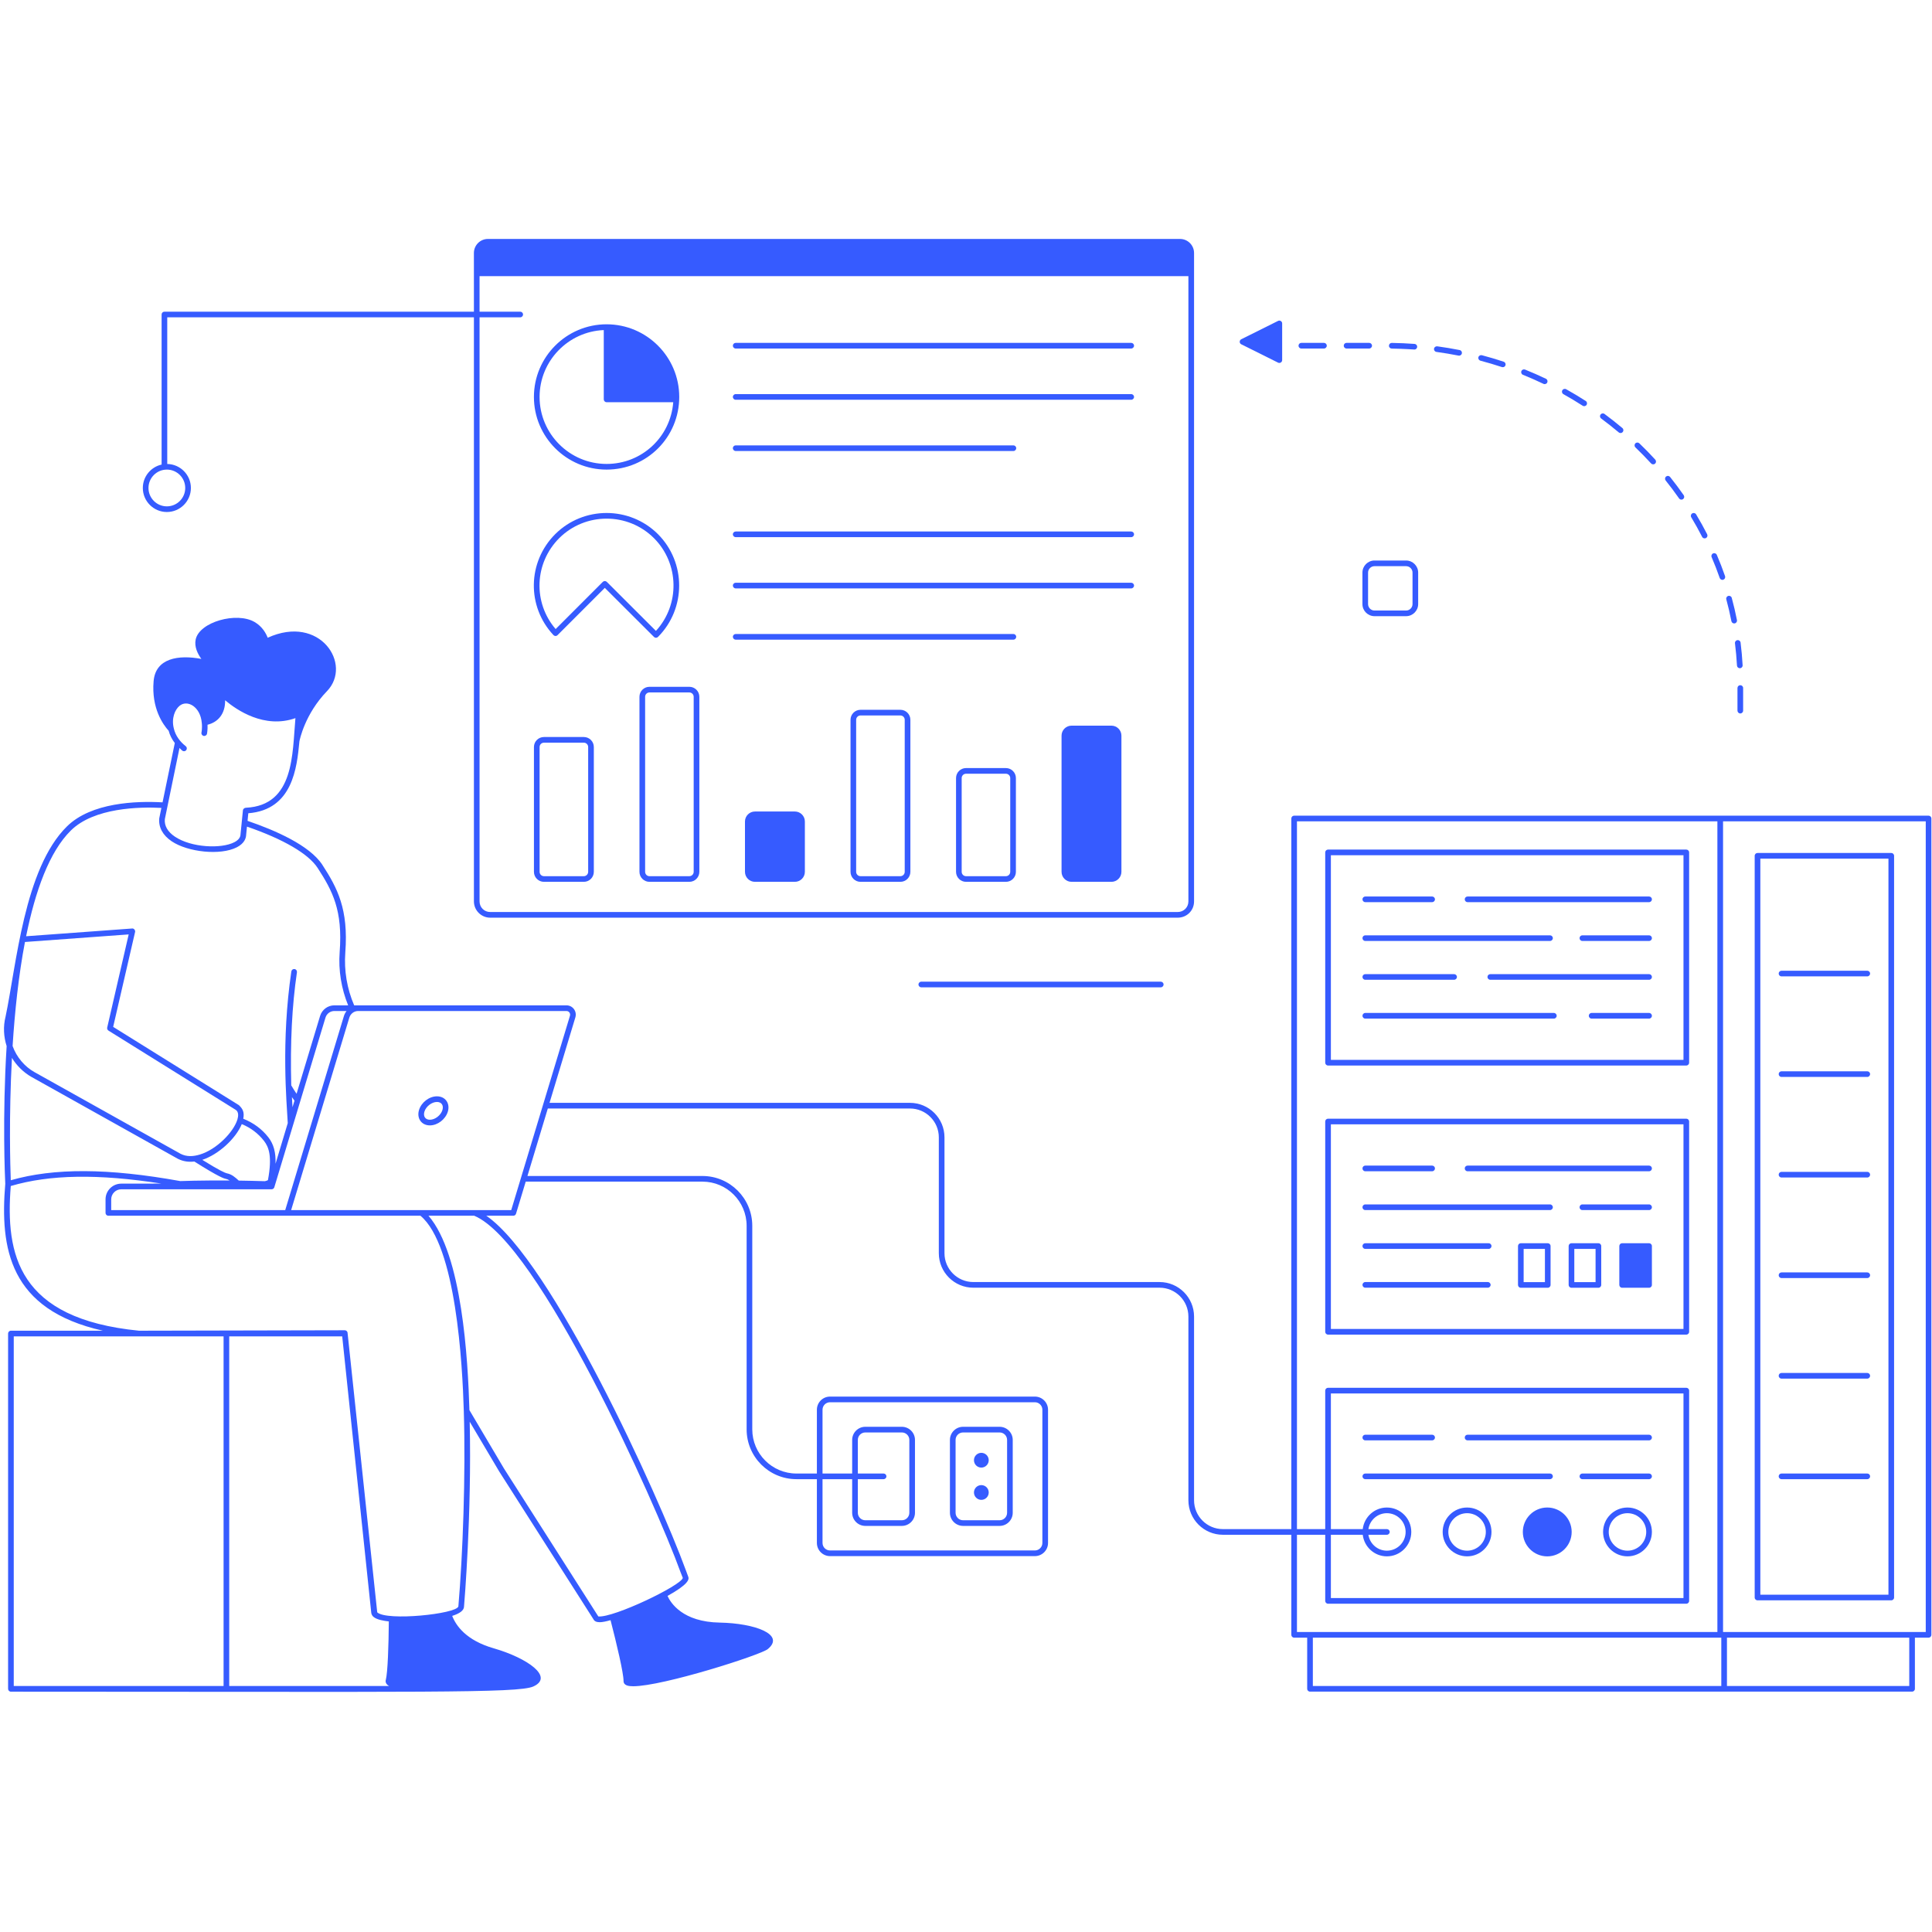 <svg xmlns="http://www.w3.org/2000/svg" width="512" height="512" viewBox="0 0 384 384"><defs><clipPath id="4833e70367"><path d="M 28 47.039 L 238 47.039 L 238 183 L 28 183 Z M 28 47.039 " clip-rule="nonzero"/></clipPath></defs><path fill="#365bff" d="M 86.848 217.902 C 85.309 217.902 83.742 219.098 83.281 220.629 C 82.789 222.242 83.75 223.68 85.441 223.68 C 86.98 223.68 88.543 222.48 89.008 220.953 C 89.504 219.328 88.535 217.902 86.848 217.902 Z M 87.934 220.625 C 87.934 220.629 87.934 220.629 87.934 220.629 C 87.617 221.672 86.477 222.559 85.441 222.559 C 84.523 222.559 84.078 221.863 84.355 220.953 C 84.672 219.91 85.812 219.023 86.848 219.023 C 87.77 219.023 88.211 219.715 87.934 220.625 Z M 87.934 220.625 " fill-opacity="1" fill-rule="nonzero"/><path fill="#365bff" d="M 349.32 318.078 L 375.902 318.078 C 376.215 318.078 376.465 317.828 376.465 317.52 L 376.465 170.098 C 376.465 169.785 376.215 169.535 375.902 169.535 L 349.32 169.535 C 349.012 169.535 348.758 169.785 348.758 170.098 L 348.758 317.52 C 348.758 317.828 349.012 318.078 349.32 318.078 Z M 349.883 170.656 L 375.344 170.656 L 375.344 316.957 L 349.883 316.957 Z M 349.883 170.656 " fill-opacity="1" fill-rule="nonzero"/><path fill="#365bff" d="M 371.133 192.941 L 354.09 192.941 C 353.781 192.941 353.527 193.191 353.527 193.504 C 353.527 193.812 353.781 194.062 354.09 194.062 L 371.133 194.062 C 371.445 194.062 371.695 193.812 371.695 193.504 C 371.695 193.191 371.445 192.941 371.133 192.941 Z M 371.133 192.941 " fill-opacity="1" fill-rule="nonzero"/><path fill="#365bff" d="M 371.133 212.926 L 354.09 212.926 C 353.781 212.926 353.527 213.18 353.527 213.488 C 353.527 213.797 353.781 214.051 354.09 214.051 L 371.133 214.051 C 371.445 214.051 371.695 213.797 371.695 213.488 C 371.695 213.18 371.445 212.926 371.133 212.926 Z M 371.133 212.926 " fill-opacity="1" fill-rule="nonzero"/><path fill="#365bff" d="M 371.133 232.914 L 354.09 232.914 C 353.781 232.914 353.527 233.168 353.527 233.477 C 353.527 233.785 353.781 234.039 354.09 234.039 L 371.133 234.039 C 371.445 234.039 371.695 233.785 371.695 233.477 C 371.695 233.168 371.445 232.914 371.133 232.914 Z M 371.133 232.914 " fill-opacity="1" fill-rule="nonzero"/><path fill="#365bff" d="M 371.133 252.902 L 354.09 252.902 C 353.781 252.902 353.527 253.152 353.527 253.465 C 353.527 253.773 353.781 254.023 354.09 254.023 L 371.133 254.023 C 371.445 254.023 371.695 253.773 371.695 253.465 C 371.695 253.152 371.445 252.902 371.133 252.902 Z M 371.133 252.902 " fill-opacity="1" fill-rule="nonzero"/><path fill="#365bff" d="M 371.133 272.887 L 354.09 272.887 C 353.781 272.887 353.527 273.141 353.527 273.449 C 353.527 273.758 353.781 274.012 354.09 274.012 L 371.133 274.012 C 371.445 274.012 371.695 273.758 371.695 273.449 C 371.695 273.141 371.445 272.887 371.133 272.887 Z M 371.133 272.887 " fill-opacity="1" fill-rule="nonzero"/><path fill="#365bff" d="M 371.133 292.875 L 354.09 292.875 C 353.781 292.875 353.527 293.125 353.527 293.438 C 353.527 293.746 353.781 293.996 354.09 293.996 L 371.133 293.996 C 371.445 293.996 371.695 293.746 371.695 293.438 C 371.695 293.125 371.445 292.875 371.133 292.875 Z M 371.133 292.875 " fill-opacity="1" fill-rule="nonzero"/><path fill="#365bff" d="M 260.375 336.223 C 285.504 336.223 354.824 336.223 380.039 336.223 C 380.352 336.223 380.602 335.973 380.602 335.664 L 380.602 325.496 L 383.316 325.496 C 383.629 325.496 383.879 325.242 383.879 324.934 L 383.879 162.684 C 383.879 162.371 383.629 162.121 383.316 162.121 C 358.742 162.121 281.879 162.121 257.219 162.121 C 256.91 162.121 256.66 162.371 256.66 162.684 L 256.66 303.922 L 243.062 303.922 C 239.898 303.922 237.328 301.352 237.328 298.191 L 237.328 261.676 C 237.328 257.895 234.254 254.816 230.473 254.816 L 193.457 254.816 C 190.293 254.816 187.723 252.246 187.723 249.086 L 187.723 226.059 C 187.723 222.277 184.648 219.199 180.867 219.199 L 109.223 219.199 L 114.359 202.211 L 114.359 202.207 C 114.715 201.008 113.836 199.82 112.586 199.82 C 83.434 199.82 89.227 199.82 70.395 199.82 C 68.98 196.547 68.359 192.922 68.633 189.305 C 69.285 180.695 67.059 176.496 64.074 171.898 C 61.543 168.008 54.688 165.023 49.203 163.152 L 49.352 161.641 C 58.188 160.945 59.008 152.527 59.5 147.469 C 59.504 147.422 59.508 147.387 59.512 147.344 C 59.562 147.086 60.578 141.934 64.996 137.367 C 70.102 132.062 63.617 122.016 53.207 126.754 C 52.891 125.93 52.164 124.543 50.613 123.637 C 47.059 121.543 39.625 123.605 38.891 127.109 C 38.586 128.562 39.301 129.973 40.023 130.965 C 35.477 130.105 30.906 130.809 30.531 135.402 C 30.074 140.789 32.418 144.031 33.527 145.25 C 33.746 146.102 34.156 146.914 34.742 147.684 L 32.309 159.473 C 27.09 159.18 18.156 159.48 13.305 164.258 C 4.797 172.625 3.262 191.848 1.102 202.074 C 0.605 204.055 0.73 206.062 1.32 207.918 C 0.445 222.016 0.988 234.086 1.047 235.293 C -0.02 248.094 1.809 260.305 20.449 264.488 L 2.172 264.488 C 1.863 264.488 1.609 264.742 1.609 265.051 L 1.609 335.672 C 1.609 335.98 1.863 336.234 2.172 336.234 C 83.754 336.234 102.973 336.578 106.012 335.195 C 110.172 333.305 104.809 329.551 98.18 327.629 C 92.637 326.051 90.621 323.094 89.879 321.172 C 91.406 320.684 92.211 320.078 92.227 319.32 C 92.289 318.609 93.773 300.984 93.359 282.578 L 99.238 292.496 L 117.941 321.824 C 118.133 322.227 118.539 322.426 119.207 322.426 C 119.73 322.426 120.469 322.27 121.352 322.023 C 122.574 326.738 123.934 332.523 123.934 334.102 C 123.934 335.02 124.945 335.156 125.855 335.156 C 131.746 335.156 151.152 328.957 152.602 327.77 C 156.148 324.855 149.992 322.637 143.086 322.504 C 135.656 322.391 133.285 318.562 132.676 317.203 C 136.762 314.93 137.059 313.938 136.773 313.324 L 136.324 312.113 C 130.812 297.031 109.656 250.598 96.656 241.637 L 102.023 241.637 C 102.273 241.637 102.492 241.477 102.562 241.238 L 104.492 234.859 L 139.621 234.859 C 144.461 234.859 148.398 238.797 148.398 243.637 L 148.398 284.098 C 148.398 289.555 152.836 293.996 158.297 293.996 L 162.363 293.996 L 162.363 306.676 C 162.363 308.117 163.535 309.289 164.973 309.289 L 205.691 309.289 C 207.133 309.289 208.305 308.117 208.305 306.676 L 208.305 280.195 C 208.305 278.754 207.133 277.582 205.691 277.582 L 164.973 277.582 C 163.535 277.582 162.363 278.754 162.363 280.195 L 162.363 292.875 L 158.297 292.875 C 153.457 292.875 149.52 288.938 149.52 284.098 L 149.52 243.637 C 149.52 238.18 145.078 233.738 139.621 233.738 L 104.832 233.738 L 108.883 220.324 L 180.867 220.324 C 184.027 220.324 186.598 222.895 186.598 226.059 L 186.598 249.086 C 186.598 252.867 189.676 255.941 193.457 255.941 L 230.473 255.941 C 233.633 255.941 236.203 258.512 236.203 261.676 L 236.203 298.191 C 236.203 301.973 239.281 305.047 243.062 305.047 L 256.66 305.047 L 256.66 324.934 C 256.66 325.242 256.91 325.496 257.219 325.496 L 259.812 325.496 L 259.812 335.664 C 259.812 335.973 260.062 336.223 260.375 336.223 Z M 163.484 280.195 C 163.484 279.375 164.152 278.707 164.973 278.707 L 205.691 278.707 C 206.512 278.707 207.18 279.375 207.18 280.195 L 207.18 306.676 C 207.18 307.496 206.512 308.164 205.691 308.164 L 164.973 308.164 C 164.152 308.164 163.484 307.496 163.484 306.676 L 163.484 293.996 L 169.375 293.996 L 169.375 300.672 C 169.375 302.113 170.547 303.285 171.988 303.285 L 179.25 303.285 C 180.688 303.285 181.859 302.113 181.859 300.672 L 181.859 286.195 C 181.859 284.758 180.688 283.586 179.25 283.586 L 171.988 283.586 C 170.547 283.586 169.375 284.758 169.375 286.195 L 169.375 292.875 L 163.484 292.875 Z M 175.617 292.875 L 170.5 292.875 L 170.5 286.195 C 170.5 285.375 171.168 284.711 171.988 284.711 L 179.25 284.711 C 180.07 284.711 180.738 285.375 180.738 286.195 L 180.738 300.672 C 180.738 301.492 180.07 302.164 179.25 302.164 L 171.988 302.164 C 171.168 302.164 170.5 301.492 170.5 300.672 L 170.5 293.996 L 175.617 293.996 C 175.93 293.996 176.18 293.746 176.18 293.438 C 176.18 293.125 175.93 292.875 175.617 292.875 Z M 45.086 233.203 C 44.75 233.133 43.672 232.68 40.207 230.527 C 43.418 229.473 46.863 226.32 48.055 223.426 C 49.82 224.148 51.305 225.266 52.461 226.746 C 53.406 227.969 54.152 229.762 53.254 234.562 C 53.137 234.637 52.914 234.707 52.652 234.773 C 50.844 234.715 49.098 234.676 47.457 234.652 C 46.746 234.004 46.078 233.395 45.086 233.203 Z M 35.887 229.324 L 6.828 213.078 C 4.918 212.008 3.301 210.133 2.504 207.906 C 2.934 201.133 3.684 193.906 4.961 187.227 L 25.578 185.723 C 25.523 185.949 21.02 205.48 21.309 204.234 C 21.254 204.469 21.355 204.711 21.559 204.84 L 46.863 220.598 C 47.453 221 47.391 221.82 47.188 222.504 C 46.422 225.023 43.031 228.488 39.711 229.477 C 38.406 229.875 37.094 229.945 35.887 229.324 Z M 53.984 236.379 C 54.23 236.379 54.445 236.223 54.52 235.988 C 61.922 211.398 64.766 202.027 64.699 202.238 C 64.945 201.465 65.652 200.945 66.457 200.945 L 68.883 200.945 C 68.656 201.23 68.48 201.555 68.367 201.906 L 56.691 240.516 L 22.102 240.516 L 22.102 238.379 C 22.102 237.277 23 236.379 24.102 236.379 Z M 58.023 218.055 C 58.188 218.301 58.359 218.535 58.531 218.77 L 58.137 220.066 Z M 35.684 140.289 C 37.238 139.004 39.82 140.461 40.102 143.648 C 40.227 144.723 40.047 145.59 40.043 145.602 C 39.98 145.902 40.172 146.199 40.477 146.266 C 40.777 146.332 41.078 146.137 41.145 145.836 C 41.152 145.797 41.293 145.043 41.25 144.047 C 43.332 143.543 44.789 141.879 44.746 139.184 C 47.039 141.125 52.559 144.91 58.719 142.734 C 58.082 149.773 58.551 160.062 48.887 160.547 C 48.609 160.547 48.316 160.75 48.281 161.074 C 47.805 165.707 48.02 163.695 47.805 165.836 C 47.793 166.457 47.375 166.984 46.566 167.402 C 43.984 168.738 38.027 168.488 34.758 166.289 C 33.316 165.316 32.645 164.125 32.762 162.816 L 35.676 148.664 C 35.863 148.836 36.027 149.043 36.227 149.195 C 36.469 149.383 36.824 149.344 37.016 149.094 C 37.207 148.848 37.16 148.496 36.914 148.305 C 35.785 147.434 34.879 146.219 34.555 144.812 C 34.027 142.781 34.77 141.043 35.684 140.289 Z M 14.094 165.059 C 18.703 160.516 27.77 160.348 32.074 160.578 L 31.652 162.652 C 31.488 164.438 32.348 166.016 34.133 167.219 C 37.312 169.359 43.809 170.09 47.086 168.398 C 48.578 167.625 48.91 166.594 48.926 165.898 L 49.086 164.297 C 56.324 166.789 61.301 169.695 63.133 172.512 C 66.094 177.074 68.141 180.941 67.512 189.223 C 67.238 192.859 67.844 196.496 69.195 199.82 L 66.457 199.82 C 65.16 199.82 64.023 200.656 63.625 201.906 L 58.945 217.398 C 58.582 216.863 58.227 216.305 57.887 215.719 C 57.668 207.266 58.035 199.906 59.02 193.242 C 59.062 192.938 58.852 192.652 58.543 192.605 C 58.234 192.566 57.953 192.773 57.906 193.082 C 55.852 207.055 56.973 219.023 57.195 223.227 L 54.766 231.301 C 54.84 229.039 54.387 227.402 53.348 226.059 C 52.043 224.383 50.352 223.156 48.352 222.359 C 48.617 220.98 48.195 220.348 47.484 219.66 L 22.492 204.098 C 22.547 203.871 27.141 183.973 26.852 185.234 C 26.926 184.895 26.602 184.492 26.262 184.547 L 5.191 186.086 C 7.004 177.133 9.793 169.285 14.094 165.059 Z M 6.277 214.062 L 35.355 230.324 C 36.477 230.883 37.551 230.98 38.629 230.863 C 43.672 234.051 44.57 234.242 44.867 234.305 C 45.152 234.359 45.406 234.484 45.645 234.633 C 39.883 234.594 35.816 234.742 35.84 234.75 C 21.469 232.16 10.746 232.121 2.141 234.582 C 2.043 231.945 1.746 222 2.371 210.262 C 3.258 211.723 4.629 213.137 6.277 214.062 Z M 2.734 265.613 C 2.961 265.613 45.973 265.613 44.438 265.613 L 44.438 335.109 L 2.734 335.109 Z M 45.559 265.613 L 68.016 265.613 L 73.781 320.461 C 73.781 320.809 74.02 321.207 74.223 321.355 C 74.91 321.957 76.379 322.164 77.281 322.273 C 77.242 327.031 77.066 332.434 76.68 333.902 C 76.562 334.324 76.742 334.797 77.348 335.109 L 45.559 335.109 Z M 91.105 319.285 C 90.75 320.785 76.883 322.238 74.977 320.465 L 69.086 264.961 C 69.086 264.648 68.828 264.398 68.523 264.398 C 68.523 264.398 68.523 264.398 68.52 264.398 C 64.34 264.41 83.672 264.367 27.621 264.488 C 3.535 262.109 1.062 249.305 2.141 235.73 C 9.883 233.445 19.453 233.281 32.086 235.246 L 24.102 235.258 C 22.379 235.258 20.977 236.656 20.977 238.379 L 20.977 241.078 C 20.977 241.387 21.23 241.637 21.539 241.637 C 38.051 241.637 59.691 241.637 83.566 241.637 C 90.656 247.535 91.914 271.227 92.184 280.461 C 92.574 293.172 91.984 309.066 91.105 319.285 Z M 135.27 312.5 L 135.715 313.629 C 135.312 315.172 121.965 321.57 118.922 321.281 L 100.191 291.91 L 93.301 280.277 C 93 270.113 91.852 249.363 85.164 241.637 L 94.254 241.637 C 107.047 246.953 130.258 298.66 135.27 312.5 Z M 101.609 240.516 C 77.102 240.516 82.422 240.516 57.867 240.516 L 69.438 202.242 C 69.668 201.539 70.309 200.945 71.195 200.945 L 112.586 200.945 C 113.082 200.945 113.422 201.41 113.285 201.883 Z M 260.938 325.5 L 342.121 325.5 L 342.121 335.102 L 260.938 335.102 Z M 379.48 335.102 L 343.246 335.102 L 343.246 325.5 L 379.48 325.5 Z M 382.758 324.371 L 342.469 324.371 L 342.469 163.242 L 382.758 163.242 Z M 257.781 305.047 L 263.398 305.047 L 263.398 318.191 C 263.398 318.5 263.652 318.754 263.961 318.754 L 335.164 318.754 C 335.477 318.754 335.727 318.5 335.727 318.191 L 335.727 276.395 C 335.727 276.086 335.477 275.832 335.164 275.832 L 263.961 275.832 C 263.652 275.832 263.398 276.086 263.398 276.395 L 263.398 303.922 L 257.781 303.922 L 257.781 163.242 L 341.344 163.242 L 341.344 324.371 L 257.781 324.371 Z M 270.855 305.047 C 271.141 307.453 273.168 309.336 275.652 309.336 C 278.328 309.336 280.504 307.16 280.504 304.484 C 280.504 301.809 278.328 299.633 275.652 299.633 C 273.168 299.633 271.141 301.516 270.855 303.922 L 264.523 303.922 L 264.523 276.957 L 334.605 276.957 L 334.605 317.629 L 264.523 317.629 L 264.523 305.047 Z M 275.652 303.922 L 271.98 303.922 C 272.254 302.133 273.789 300.758 275.652 300.758 C 277.707 300.758 279.379 302.43 279.379 304.484 C 279.379 306.539 277.707 308.211 275.652 308.211 C 273.789 308.211 272.254 306.836 271.98 305.047 L 275.652 305.047 C 275.961 305.047 276.215 304.793 276.215 304.484 C 276.215 304.176 275.961 303.922 275.652 303.922 Z M 275.652 303.922 " fill-opacity="1" fill-rule="nonzero"/><path fill="#365bff" d="M 335.164 168.859 L 263.961 168.859 C 263.652 168.859 263.398 169.113 263.398 169.422 L 263.398 211.219 C 263.398 211.527 263.652 211.781 263.961 211.781 L 335.164 211.781 C 335.477 211.781 335.727 211.527 335.727 211.219 L 335.727 169.422 C 335.727 169.113 335.477 168.859 335.164 168.859 Z M 334.605 210.656 L 264.523 210.656 L 264.523 169.984 L 334.605 169.984 Z M 334.605 210.656 " fill-opacity="1" fill-rule="nonzero"/><path fill="#365bff" d="M 335.164 222.348 L 263.961 222.348 C 263.652 222.348 263.398 222.598 263.398 222.906 L 263.398 264.703 C 263.398 265.016 263.652 265.266 263.961 265.266 L 335.164 265.266 C 335.477 265.266 335.727 265.016 335.727 264.703 L 335.727 222.906 C 335.727 222.598 335.477 222.348 335.164 222.348 Z M 334.605 264.145 L 264.523 264.145 L 264.523 223.469 L 334.605 223.469 Z M 334.605 264.145 " fill-opacity="1" fill-rule="nonzero"/><path fill="#365bff" d="M 291.691 179.309 L 327.766 179.309 C 328.074 179.309 328.328 179.059 328.328 178.75 C 328.328 178.438 328.074 178.188 327.766 178.188 L 291.691 178.188 C 291.379 178.188 291.129 178.438 291.129 178.75 C 291.129 179.059 291.379 179.309 291.691 179.309 Z M 291.691 179.309 " fill-opacity="1" fill-rule="nonzero"/><path fill="#365bff" d="M 271.363 179.309 L 284.645 179.309 C 284.957 179.309 285.207 179.059 285.207 178.75 C 285.207 178.438 284.957 178.188 284.645 178.188 L 271.363 178.188 C 271.051 178.188 270.801 178.438 270.801 178.75 C 270.801 179.059 271.051 179.309 271.363 179.309 Z M 271.363 179.309 " fill-opacity="1" fill-rule="nonzero"/><path fill="#365bff" d="M 327.766 185.902 L 314.508 185.902 C 314.199 185.902 313.949 186.152 313.949 186.465 C 313.949 186.773 314.199 187.023 314.508 187.023 L 327.766 187.023 C 328.074 187.023 328.328 186.773 328.328 186.465 C 328.328 186.152 328.074 185.902 327.766 185.902 Z M 327.766 185.902 " fill-opacity="1" fill-rule="nonzero"/><path fill="#365bff" d="M 271.363 187.023 L 308.078 187.023 C 308.387 187.023 308.637 186.773 308.637 186.465 C 308.637 186.152 308.387 185.902 308.078 185.902 L 271.363 185.902 C 271.051 185.902 270.801 186.152 270.801 186.465 C 270.801 186.773 271.051 187.023 271.363 187.023 Z M 271.363 187.023 " fill-opacity="1" fill-rule="nonzero"/><path fill="#365bff" d="M 327.766 193.617 L 296.207 193.617 C 295.898 193.617 295.645 193.867 295.645 194.18 C 295.645 194.488 295.898 194.738 296.207 194.738 L 327.766 194.738 C 328.074 194.738 328.328 194.488 328.328 194.18 C 328.328 193.867 328.074 193.617 327.766 193.617 Z M 327.766 193.617 " fill-opacity="1" fill-rule="nonzero"/><path fill="#365bff" d="M 271.363 194.738 L 289.012 194.738 C 289.32 194.738 289.574 194.488 289.574 194.18 C 289.574 193.867 289.32 193.617 289.012 193.617 L 271.363 193.617 C 271.051 193.617 270.801 193.867 270.801 194.18 C 270.801 194.488 271.051 194.738 271.363 194.738 Z M 271.363 194.738 " fill-opacity="1" fill-rule="nonzero"/><path fill="#365bff" d="M 327.766 201.332 L 316.348 201.332 C 316.035 201.332 315.785 201.586 315.785 201.895 C 315.785 202.203 316.035 202.457 316.348 202.457 L 327.766 202.457 C 328.074 202.457 328.328 202.203 328.328 201.895 C 328.328 201.586 328.074 201.332 327.766 201.332 Z M 327.766 201.332 " fill-opacity="1" fill-rule="nonzero"/><path fill="#365bff" d="M 271.363 202.457 L 308.844 202.457 C 309.152 202.457 309.402 202.203 309.402 201.895 C 309.402 201.586 309.152 201.332 308.844 201.332 L 271.363 201.332 C 271.051 201.332 270.801 201.586 270.801 201.895 C 270.801 202.203 271.051 202.457 271.363 202.457 Z M 271.363 202.457 " fill-opacity="1" fill-rule="nonzero"/><path fill="#365bff" d="M 291.691 232.797 L 327.766 232.797 C 328.074 232.797 328.328 232.543 328.328 232.234 C 328.328 231.926 328.074 231.672 327.766 231.672 L 291.691 231.672 C 291.379 231.672 291.129 231.926 291.129 232.234 C 291.129 232.543 291.379 232.797 291.691 232.797 Z M 291.691 232.797 " fill-opacity="1" fill-rule="nonzero"/><path fill="#365bff" d="M 271.363 232.797 L 284.645 232.797 C 284.957 232.797 285.207 232.543 285.207 232.234 C 285.207 231.926 284.957 231.672 284.645 231.672 L 271.363 231.672 C 271.051 231.672 270.801 231.926 270.801 232.234 C 270.801 232.543 271.051 232.797 271.363 232.797 Z M 271.363 232.797 " fill-opacity="1" fill-rule="nonzero"/><path fill="#365bff" d="M 327.766 239.387 L 314.508 239.387 C 314.199 239.387 313.949 239.641 313.949 239.949 C 313.949 240.258 314.199 240.512 314.508 240.512 L 327.766 240.512 C 328.074 240.512 328.328 240.258 328.328 239.949 C 328.328 239.641 328.074 239.387 327.766 239.387 Z M 327.766 239.387 " fill-opacity="1" fill-rule="nonzero"/><path fill="#365bff" d="M 271.363 240.512 L 308.078 240.512 C 308.387 240.512 308.637 240.258 308.637 239.949 C 308.637 239.641 308.387 239.387 308.078 239.387 L 271.363 239.387 C 271.051 239.387 270.801 239.641 270.801 239.949 C 270.801 240.258 271.051 240.512 271.363 240.512 Z M 271.363 240.512 " fill-opacity="1" fill-rule="nonzero"/><path fill="#365bff" d="M 271.363 248.227 L 295.883 248.227 C 296.195 248.227 296.445 247.973 296.445 247.664 C 296.445 247.355 296.195 247.102 295.883 247.102 L 271.363 247.102 C 271.051 247.102 270.801 247.355 270.801 247.664 C 270.801 247.973 271.051 248.227 271.363 248.227 Z M 271.363 248.227 " fill-opacity="1" fill-rule="nonzero"/><path fill="#365bff" d="M 271.363 255.941 L 295.711 255.941 C 296.02 255.941 296.273 255.688 296.273 255.379 C 296.273 255.07 296.02 254.816 295.711 254.816 L 271.363 254.816 C 271.051 254.816 270.801 255.07 270.801 255.379 C 270.801 255.688 271.051 255.941 271.363 255.941 Z M 271.363 255.941 " fill-opacity="1" fill-rule="nonzero"/><path fill="#365bff" d="M 291.691 286.281 L 327.766 286.281 C 328.074 286.281 328.328 286.031 328.328 285.723 C 328.328 285.41 328.074 285.16 327.766 285.16 L 291.691 285.16 C 291.379 285.16 291.129 285.41 291.129 285.723 C 291.129 286.031 291.379 286.281 291.691 286.281 Z M 291.691 286.281 " fill-opacity="1" fill-rule="nonzero"/><path fill="#365bff" d="M 271.363 286.281 L 284.645 286.281 C 284.957 286.281 285.207 286.031 285.207 285.723 C 285.207 285.41 284.957 285.16 284.645 285.16 L 271.363 285.16 C 271.051 285.16 270.801 285.41 270.801 285.723 C 270.801 286.031 271.051 286.281 271.363 286.281 Z M 271.363 286.281 " fill-opacity="1" fill-rule="nonzero"/><path fill="#365bff" d="M 327.766 292.875 L 314.508 292.875 C 314.199 292.875 313.949 293.125 313.949 293.438 C 313.949 293.746 314.199 293.996 314.508 293.996 L 327.766 293.996 C 328.074 293.996 328.328 293.746 328.328 293.438 C 328.328 293.125 328.074 292.875 327.766 292.875 Z M 327.766 292.875 " fill-opacity="1" fill-rule="nonzero"/><path fill="#365bff" d="M 308.637 293.438 C 308.637 293.125 308.387 292.875 308.078 292.875 L 271.363 292.875 C 271.051 292.875 270.801 293.125 270.801 293.438 C 270.801 293.746 271.051 293.996 271.363 293.996 L 308.078 293.996 C 308.387 293.996 308.637 293.746 308.637 293.438 Z M 308.637 293.438 " fill-opacity="1" fill-rule="nonzero"/><g clip-path="url(#4833e70367)"><path fill="#365bff" d="M 94.191 50.289 C 94.191 50.535 94.195 62.688 94.195 61.949 L 32.68 61.949 C 32.371 61.949 32.121 62.199 32.121 62.508 L 32.121 92.336 C 29.988 92.812 28.387 94.715 28.387 96.988 C 28.387 99.621 30.531 101.766 33.164 101.766 C 35.801 101.766 37.941 99.621 37.941 96.988 C 37.941 94.383 35.84 92.262 33.242 92.219 L 33.242 63.07 L 94.195 63.07 L 94.195 179.156 C 94.195 180.941 95.645 182.395 97.43 182.395 L 234.078 182.395 C 235.898 182.395 237.328 180.973 237.328 179.156 C 237.328 118.5 237.328 91.395 237.328 50.289 C 237.328 48.746 236.078 47.492 234.535 47.492 L 96.98 47.492 C 95.441 47.492 94.191 48.746 94.191 50.289 Z M 36.816 96.988 C 36.816 99.004 35.18 100.641 33.164 100.641 C 31.152 100.641 29.512 99.004 29.512 96.988 C 29.512 94.973 31.152 93.336 33.164 93.336 C 35.18 93.336 36.816 94.973 36.816 96.988 Z M 234.078 181.27 L 97.43 181.27 C 96.246 181.27 95.316 180.34 95.316 179.156 L 95.316 63.07 L 103.395 63.07 C 103.707 63.07 103.957 62.82 103.957 62.508 C 103.957 62.199 103.707 61.949 103.395 61.949 L 95.316 61.949 L 95.316 54.887 L 236.203 54.887 L 236.203 179.156 C 236.203 180.34 235.27 181.27 234.078 181.27 Z M 234.078 181.27 " fill-opacity="1" fill-rule="nonzero"/></g><path fill="#365bff" d="M 120.562 93.336 C 128.613 93.336 135.004 86.875 135.004 78.895 C 135.004 70.934 128.527 64.457 120.566 64.457 C 120.566 64.457 120.562 64.457 120.562 64.457 C 112.598 64.457 106.121 70.934 106.121 78.895 C 106.121 86.855 112.598 93.336 120.562 93.336 Z M 120.004 65.605 L 120.004 79.379 C 120.004 79.688 120.254 79.941 120.566 79.941 L 133.812 79.941 C 133.281 86.863 127.578 92.211 120.562 92.211 C 113.219 92.211 107.246 86.234 107.246 78.895 C 107.246 71.742 112.922 65.902 120.004 65.605 Z M 120.004 65.605 " fill-opacity="1" fill-rule="nonzero"/><path fill="#365bff" d="M 224.836 68.148 L 146.227 68.148 C 145.918 68.148 145.664 68.402 145.664 68.711 C 145.664 69.02 145.918 69.273 146.227 69.273 L 224.836 69.273 C 225.145 69.273 225.398 69.02 225.398 68.711 C 225.398 68.402 225.145 68.148 224.836 68.148 Z M 224.836 68.148 " fill-opacity="1" fill-rule="nonzero"/><path fill="#365bff" d="M 224.836 78.332 L 146.227 78.332 C 145.918 78.332 145.664 78.586 145.664 78.895 C 145.664 79.203 145.918 79.457 146.227 79.457 L 224.836 79.457 C 225.145 79.457 225.398 79.203 225.398 78.895 C 225.398 78.586 225.145 78.332 224.836 78.332 Z M 224.836 78.332 " fill-opacity="1" fill-rule="nonzero"/><path fill="#365bff" d="M 146.227 89.641 L 201.422 89.641 C 201.73 89.641 201.98 89.391 201.98 89.078 C 201.98 88.77 201.73 88.52 201.422 88.52 L 146.227 88.52 C 145.918 88.52 145.664 88.77 145.664 89.078 C 145.664 89.391 145.918 89.641 146.227 89.641 Z M 146.227 89.641 " fill-opacity="1" fill-rule="nonzero"/><path fill="#365bff" d="M 130.777 126.598 C 136.391 120.965 136.391 111.801 130.777 106.168 C 125.145 100.555 115.98 100.559 110.348 106.168 C 104.824 111.715 104.672 120.527 110.004 126.23 C 110.199 126.438 110.559 126.492 110.812 126.242 L 120.211 116.844 L 129.984 126.598 C 130.203 126.816 130.559 126.816 130.777 126.598 Z M 119.812 115.652 L 110.438 125.031 C 105.918 119.766 106.188 111.941 111.145 106.965 C 116.34 101.793 124.789 101.785 129.984 106.965 C 135.027 112.023 135.156 120.176 130.371 125.398 L 120.609 115.652 C 120.391 115.434 120.035 115.434 119.812 115.652 Z M 119.812 115.652 " fill-opacity="1" fill-rule="nonzero"/><path fill="#365bff" d="M 224.836 105.641 L 146.227 105.641 C 145.918 105.641 145.664 105.891 145.664 106.203 C 145.664 106.512 145.918 106.762 146.227 106.762 L 224.836 106.762 C 225.145 106.762 225.398 106.512 225.398 106.203 C 225.398 105.891 225.145 105.641 224.836 105.641 Z M 224.836 105.641 " fill-opacity="1" fill-rule="nonzero"/><path fill="#365bff" d="M 224.836 115.824 L 146.227 115.824 C 145.918 115.824 145.664 116.078 145.664 116.387 C 145.664 116.695 145.918 116.949 146.227 116.949 L 224.836 116.949 C 225.145 116.949 225.398 116.695 225.398 116.387 C 225.398 116.078 225.145 115.824 224.836 115.824 Z M 224.836 115.824 " fill-opacity="1" fill-rule="nonzero"/><path fill="#365bff" d="M 201.422 126.012 L 146.227 126.012 C 145.918 126.012 145.664 126.266 145.664 126.574 C 145.664 126.883 145.918 127.137 146.227 127.137 L 201.422 127.137 C 201.73 127.137 201.98 126.883 201.98 126.574 C 201.98 126.266 201.73 126.012 201.422 126.012 Z M 201.422 126.012 " fill-opacity="1" fill-rule="nonzero"/><path fill="#365bff" d="M 116.039 146.488 L 108.113 146.488 C 107.016 146.488 106.125 147.379 106.125 148.473 L 106.125 173.281 C 106.125 174.379 107.016 175.27 108.113 175.27 L 116.039 175.27 C 117.137 175.27 118.027 174.379 118.027 173.281 L 118.027 148.473 C 118.027 147.379 117.137 146.488 116.039 146.488 Z M 116.902 173.281 C 116.902 173.758 116.516 174.148 116.039 174.148 L 108.113 174.148 C 107.637 174.148 107.25 173.758 107.25 173.281 L 107.25 148.473 C 107.25 147.996 107.637 147.613 108.113 147.613 L 116.039 147.613 C 116.516 147.613 116.902 147.996 116.902 148.473 Z M 116.902 173.281 " fill-opacity="1" fill-rule="nonzero"/><path fill="#365bff" d="M 137.012 136.508 L 129.086 136.508 C 127.988 136.508 127.098 137.398 127.098 138.492 L 127.098 173.281 C 127.098 174.379 127.988 175.27 129.086 175.27 L 137.012 175.27 C 138.109 175.27 139 174.379 139 173.281 L 139 138.492 C 139 137.398 138.109 136.508 137.012 136.508 Z M 137.875 173.281 C 137.875 173.758 137.488 174.148 137.012 174.148 L 129.086 174.148 C 128.609 174.148 128.223 173.758 128.223 173.281 L 128.223 138.492 C 128.223 138.016 128.609 137.629 129.086 137.629 L 137.012 137.629 C 137.488 137.629 137.875 138.016 137.875 138.492 Z M 137.875 173.281 " fill-opacity="1" fill-rule="nonzero"/><path fill="#365bff" d="M 178.957 141.078 L 171.031 141.078 C 169.938 141.078 169.047 141.969 169.047 143.066 L 169.047 173.281 C 169.047 174.379 169.938 175.27 171.031 175.27 L 178.957 175.27 C 180.055 175.27 180.945 174.379 180.945 173.281 L 180.945 143.066 C 180.945 141.969 180.055 141.078 178.957 141.078 Z M 179.82 173.281 C 179.82 173.758 179.434 174.148 178.957 174.148 L 171.031 174.148 C 170.555 174.148 170.168 173.758 170.168 173.281 L 170.168 143.066 C 170.168 142.59 170.555 142.203 171.031 142.203 L 178.957 142.203 C 179.434 142.203 179.82 142.59 179.82 143.066 Z M 179.82 173.281 " fill-opacity="1" fill-rule="nonzero"/><path fill="#365bff" d="M 199.93 152.66 L 192.004 152.66 C 190.91 152.66 190.02 153.551 190.02 154.648 L 190.02 173.281 C 190.02 174.379 190.91 175.27 192.004 175.27 L 199.93 175.27 C 201.027 175.27 201.918 174.379 201.918 173.281 L 201.918 154.648 C 201.918 153.551 201.027 152.66 199.93 152.66 Z M 200.793 173.281 C 200.793 173.758 200.406 174.148 199.93 174.148 L 192.004 174.148 C 191.531 174.148 191.141 173.758 191.141 173.281 L 191.141 154.648 C 191.141 154.172 191.531 153.785 192.004 153.785 L 199.93 153.785 C 200.406 153.785 200.793 154.172 200.793 154.648 Z M 200.793 173.281 " fill-opacity="1" fill-rule="nonzero"/><path fill="#365bff" d="M 220.906 144.23 L 212.977 144.23 C 211.883 144.23 210.992 145.121 210.992 146.215 L 210.992 173.281 C 210.992 174.379 211.883 175.27 212.977 175.27 L 220.906 175.27 C 222 175.27 222.891 174.379 222.891 173.281 L 222.891 146.215 C 222.891 145.121 222 144.23 220.906 144.23 Z M 220.906 144.23 " fill-opacity="1" fill-rule="nonzero"/><path fill="#365bff" d="M 157.984 161.293 L 150.059 161.293 C 148.961 161.293 148.07 162.184 148.07 163.277 L 148.07 173.281 C 148.07 174.379 148.961 175.27 150.059 175.27 L 157.984 175.27 C 159.082 175.27 159.973 174.379 159.973 173.281 L 159.973 163.277 C 159.973 162.184 159.082 161.293 157.984 161.293 Z M 157.984 161.293 " fill-opacity="1" fill-rule="nonzero"/><path fill="#365bff" d="M 291.594 299.633 C 288.918 299.633 286.742 301.809 286.742 304.484 C 286.742 307.16 288.918 309.336 291.594 309.336 C 294.27 309.336 296.445 307.16 296.445 304.484 C 296.445 301.809 294.27 299.633 291.594 299.633 Z M 291.594 308.211 C 289.539 308.211 287.867 306.539 287.867 304.484 C 287.867 302.43 289.539 300.758 291.594 300.758 C 293.648 300.758 295.32 302.43 295.32 304.484 C 295.32 306.539 293.648 308.211 291.594 308.211 Z M 291.594 308.211 " fill-opacity="1" fill-rule="nonzero"/><path fill="#365bff" d="M 307.527 299.629 C 304.852 299.629 302.676 301.809 302.676 304.484 C 302.676 307.16 304.852 309.34 307.527 309.34 C 310.207 309.34 312.383 307.16 312.383 304.484 C 312.383 301.809 310.207 299.629 307.527 299.629 Z M 307.527 299.629 " fill-opacity="1" fill-rule="nonzero"/><path fill="#365bff" d="M 323.477 299.633 C 320.801 299.633 318.625 301.809 318.625 304.484 C 318.625 307.16 320.801 309.336 323.477 309.336 C 326.148 309.336 328.328 307.16 328.328 304.484 C 328.328 301.809 326.148 299.633 323.477 299.633 Z M 323.477 308.211 C 321.418 308.211 319.746 306.539 319.746 304.484 C 319.746 302.43 321.418 300.758 323.477 300.758 C 325.531 300.758 327.203 302.43 327.203 304.484 C 327.203 306.539 325.531 308.211 323.477 308.211 Z M 323.477 308.211 " fill-opacity="1" fill-rule="nonzero"/><path fill="#365bff" d="M 191.418 303.285 L 198.68 303.285 C 200.117 303.285 201.289 302.113 201.289 300.672 L 201.289 286.195 C 201.289 284.758 200.117 283.586 198.68 283.586 L 191.418 283.586 C 189.977 283.586 188.805 284.758 188.805 286.195 L 188.805 300.672 C 188.805 302.113 189.977 303.285 191.418 303.285 Z M 189.93 286.195 C 189.93 285.375 190.598 284.711 191.418 284.711 L 198.68 284.711 C 199.5 284.711 200.168 285.375 200.168 286.195 L 200.168 300.672 C 200.168 301.492 199.5 302.164 198.68 302.164 L 191.418 302.164 C 190.598 302.164 189.93 301.492 189.93 300.672 Z M 189.93 286.195 " fill-opacity="1" fill-rule="nonzero"/><path fill="#365bff" d="M 195.047 291.695 C 195.859 291.695 196.516 291.039 196.516 290.227 C 196.516 289.418 195.859 288.762 195.047 288.762 C 194.238 288.762 193.582 289.418 193.582 290.227 C 193.582 291.039 194.238 291.695 195.047 291.695 Z M 195.047 291.695 " fill-opacity="1" fill-rule="nonzero"/><path fill="#365bff" d="M 195.047 298.109 C 195.859 298.109 196.516 297.453 196.516 296.645 C 196.516 295.832 195.859 295.176 195.047 295.176 C 194.238 295.176 193.582 295.832 193.582 296.645 C 193.582 297.453 194.238 298.109 195.047 298.109 Z M 195.047 298.109 " fill-opacity="1" fill-rule="nonzero"/><path fill="#365bff" d="M 307.625 247.098 L 302.273 247.098 C 301.965 247.098 301.715 247.352 301.715 247.66 L 301.715 255.391 C 301.715 255.699 301.965 255.953 302.273 255.953 L 307.625 255.953 C 307.938 255.953 308.188 255.699 308.188 255.391 L 308.188 247.66 C 308.188 247.352 307.938 247.098 307.625 247.098 Z M 307.066 254.828 L 302.836 254.828 L 302.836 248.223 L 307.066 248.223 Z M 307.066 254.828 " fill-opacity="1" fill-rule="nonzero"/><path fill="#365bff" d="M 317.695 247.098 L 312.344 247.098 C 312.035 247.098 311.781 247.352 311.781 247.66 L 311.781 255.391 C 311.781 255.699 312.035 255.953 312.344 255.953 L 317.695 255.953 C 318.004 255.953 318.258 255.699 318.258 255.391 L 318.258 247.66 C 318.258 247.352 318.004 247.098 317.695 247.098 Z M 317.133 254.828 L 312.906 254.828 L 312.906 248.223 L 317.133 248.223 Z M 317.133 254.828 " fill-opacity="1" fill-rule="nonzero"/><path fill="#365bff" d="M 327.766 247.098 L 322.414 247.098 C 322.102 247.098 321.852 247.352 321.852 247.66 L 321.852 255.391 C 321.852 255.699 322.102 255.953 322.414 255.953 L 327.766 255.953 C 328.074 255.953 328.328 255.699 328.328 255.391 L 328.328 247.66 C 328.328 247.352 328.074 247.098 327.766 247.098 Z M 327.766 247.098 " fill-opacity="1" fill-rule="nonzero"/><path fill="#365bff" d="M 183.117 195.113 C 182.809 195.113 182.555 195.367 182.555 195.676 C 182.555 195.984 182.809 196.238 183.117 196.238 L 230.707 196.238 C 231.016 196.238 231.27 195.984 231.27 195.676 C 231.27 195.367 231.016 195.113 230.707 195.113 Z M 183.117 195.113 " fill-opacity="1" fill-rule="nonzero"/><path fill="#365bff" d="M 345.328 127.227 C 345.02 127.266 344.801 127.547 344.84 127.855 C 345.023 129.316 345.156 130.805 345.238 132.285 C 345.258 132.586 345.504 132.816 345.801 132.816 C 345.809 132.816 345.82 132.816 345.832 132.816 C 346.141 132.801 346.379 132.535 346.359 132.227 C 346.277 130.719 346.141 129.203 345.953 127.715 C 345.914 127.406 345.629 127.195 345.328 127.227 Z M 345.328 127.227 " fill-opacity="1" fill-rule="nonzero"/><path fill="#365bff" d="M 328.961 92.148 C 329.191 91.938 329.207 91.586 328.996 91.355 C 327.98 90.246 326.918 89.156 325.832 88.113 C 325.609 87.902 325.254 87.902 325.039 88.129 C 324.824 88.352 324.828 88.707 325.055 88.926 C 326.121 89.949 327.168 91.023 328.168 92.113 C 328.375 92.34 328.73 92.359 328.961 92.148 Z M 328.961 92.148 " fill-opacity="1" fill-rule="nonzero"/><path fill="#365bff" d="M 306.777 76.293 C 307.055 76.426 307.391 76.309 307.527 76.031 C 307.66 75.75 307.543 75.414 307.262 75.281 C 305.918 74.637 304.523 74.023 303.117 73.457 C 302.832 73.34 302.5 73.477 302.387 73.766 C 302.27 74.055 302.41 74.383 302.699 74.496 C 304.082 75.055 305.453 75.66 306.777 76.293 Z M 306.777 76.293 " fill-opacity="1" fill-rule="nonzero"/><path fill="#365bff" d="M 315.344 80.473 C 315.512 80.211 315.438 79.863 315.176 79.695 C 313.906 78.879 312.602 78.094 311.289 77.363 C 311.016 77.211 310.676 77.305 310.523 77.578 C 310.371 77.852 310.469 78.195 310.742 78.344 C 312.031 79.066 313.32 79.836 314.566 80.641 C 314.824 80.809 315.176 80.734 315.344 80.473 Z M 315.344 80.473 " fill-opacity="1" fill-rule="nonzero"/><path fill="#365bff" d="M 342.52 115.223 C 342.812 115.117 342.969 114.801 342.867 114.508 C 342.375 113.09 341.824 111.672 341.234 110.289 C 341.113 110.004 340.777 109.871 340.496 109.992 C 340.211 110.113 340.078 110.445 340.199 110.73 C 340.781 112.09 341.32 113.484 341.805 114.875 C 341.902 115.148 342.199 115.324 342.52 115.223 Z M 342.52 115.223 " fill-opacity="1" fill-rule="nonzero"/><path fill="#365bff" d="M 334.512 99.207 C 334.766 99.031 334.828 98.684 334.652 98.426 C 333.793 97.191 332.879 95.969 331.941 94.797 C 331.746 94.555 331.395 94.516 331.152 94.711 C 330.91 94.902 330.871 95.258 331.062 95.5 C 331.988 96.652 332.883 97.855 333.73 99.066 C 333.902 99.32 334.25 99.391 334.512 99.207 Z M 334.512 99.207 " fill-opacity="1" fill-rule="nonzero"/><path fill="#365bff" d="M 339.066 106.949 C 339.344 106.809 339.453 106.469 339.312 106.191 C 338.629 104.855 337.891 103.523 337.113 102.23 C 336.953 101.965 336.605 101.887 336.344 102.039 C 336.078 102.199 335.988 102.543 336.148 102.812 C 336.914 104.082 337.641 105.391 338.309 106.703 C 338.453 106.984 338.797 107.086 339.066 106.949 Z M 339.066 106.949 " fill-opacity="1" fill-rule="nonzero"/><path fill="#365bff" d="M 322.531 85.871 C 322.73 85.633 322.699 85.277 322.461 85.078 C 321.301 84.102 320.105 83.16 318.906 82.273 C 318.66 82.09 318.305 82.145 318.121 82.391 C 317.934 82.641 317.988 82.992 318.238 83.176 C 319.418 84.051 320.598 84.98 321.738 85.941 C 321.98 86.141 322.332 86.105 322.531 85.871 Z M 322.531 85.871 " fill-opacity="1" fill-rule="nonzero"/><path fill="#365bff" d="M 285.656 68.832 C 285.355 68.809 285.066 69.004 285.023 69.312 C 284.98 69.617 285.195 69.902 285.504 69.945 C 286.965 70.145 288.445 70.395 289.902 70.68 C 290.234 70.738 290.504 70.523 290.562 70.238 C 290.621 69.934 290.426 69.637 290.121 69.578 C 288.641 69.285 287.141 69.035 285.656 68.832 Z M 285.656 68.832 " fill-opacity="1" fill-rule="nonzero"/><path fill="#365bff" d="M 345.336 136.746 L 345.336 141.242 C 345.336 141.551 345.59 141.805 345.898 141.805 C 346.211 141.805 346.461 141.551 346.461 141.242 L 346.461 136.746 C 346.461 136.438 346.211 136.188 345.898 136.188 C 345.59 136.188 345.336 136.438 345.336 136.746 Z M 345.336 136.746 " fill-opacity="1" fill-rule="nonzero"/><path fill="#365bff" d="M 293.844 71 C 293.762 71.301 293.941 71.605 294.242 71.688 C 295.668 72.062 297.105 72.492 298.516 72.957 C 298.797 73.055 299.125 72.906 299.223 72.602 C 299.32 72.309 299.164 71.992 298.867 71.891 C 297.438 71.418 295.977 70.984 294.531 70.602 C 294.23 70.531 293.922 70.699 293.844 71 Z M 293.844 71 " fill-opacity="1" fill-rule="nonzero"/><path fill="#365bff" d="M 343.512 118.438 C 343.211 118.52 343.035 118.828 343.117 119.125 C 343.504 120.547 343.844 122.004 344.129 123.461 C 344.188 123.75 344.461 123.961 344.789 123.902 C 345.094 123.844 345.293 123.547 345.23 123.242 C 344.941 121.762 344.594 120.277 344.199 118.832 C 344.121 118.535 343.812 118.359 343.512 118.438 Z M 343.512 118.438 " fill-opacity="1" fill-rule="nonzero"/><path fill="#365bff" d="M 281.113 69.477 C 281.406 69.477 281.652 69.254 281.676 68.957 C 281.695 68.648 281.465 68.379 281.156 68.355 C 279.668 68.246 278.148 68.18 276.633 68.156 C 276.633 68.156 276.629 68.156 276.625 68.156 C 276.32 68.156 276.07 68.402 276.066 68.711 C 276.059 69.023 276.309 69.277 276.617 69.281 C 278.742 69.312 281.344 69.477 281.113 69.477 Z M 281.113 69.477 " fill-opacity="1" fill-rule="nonzero"/><path fill="#365bff" d="M 258.652 68.148 C 258.34 68.148 258.09 68.402 258.09 68.711 C 258.09 69.02 258.34 69.273 258.652 69.273 L 263.145 69.273 C 263.457 69.273 263.707 69.02 263.707 68.711 C 263.707 68.402 263.457 68.148 263.145 68.148 Z M 258.652 68.148 " fill-opacity="1" fill-rule="nonzero"/><path fill="#365bff" d="M 272.695 68.711 C 272.695 68.402 272.441 68.148 272.133 68.148 L 267.637 68.148 C 267.328 68.148 267.078 68.402 267.078 68.711 C 267.078 69.02 267.328 69.273 267.637 69.273 L 272.133 69.273 C 272.441 69.273 272.695 69.02 272.695 68.711 Z M 272.695 68.711 " fill-opacity="1" fill-rule="nonzero"/><path fill="#365bff" d="M 254.027 63.781 L 246.715 67.426 C 246.297 67.633 246.297 68.227 246.715 68.434 L 254.027 72.078 C 254.395 72.262 254.84 71.996 254.84 71.574 L 254.84 64.281 C 254.84 63.863 254.391 63.594 254.027 63.781 Z M 254.027 63.781 " fill-opacity="1" fill-rule="nonzero"/><path fill="#365bff" d="M 273.195 122.469 L 279.469 122.469 C 280.793 122.469 281.871 121.391 281.871 120.066 L 281.871 113.809 C 281.871 112.484 280.793 111.406 279.469 111.406 L 273.195 111.406 C 271.867 111.406 270.793 112.484 270.793 113.809 L 270.793 120.066 C 270.793 121.391 271.867 122.469 273.195 122.469 Z M 271.914 113.809 C 271.914 113.105 272.488 112.531 273.195 112.531 L 279.469 112.531 C 280.176 112.531 280.75 113.105 280.75 113.809 L 280.75 120.066 C 280.75 120.773 280.176 121.348 279.469 121.348 L 273.195 121.348 C 272.488 121.348 271.914 120.773 271.914 120.066 Z M 271.914 113.809 " fill-opacity="1" fill-rule="nonzero"/></svg>
